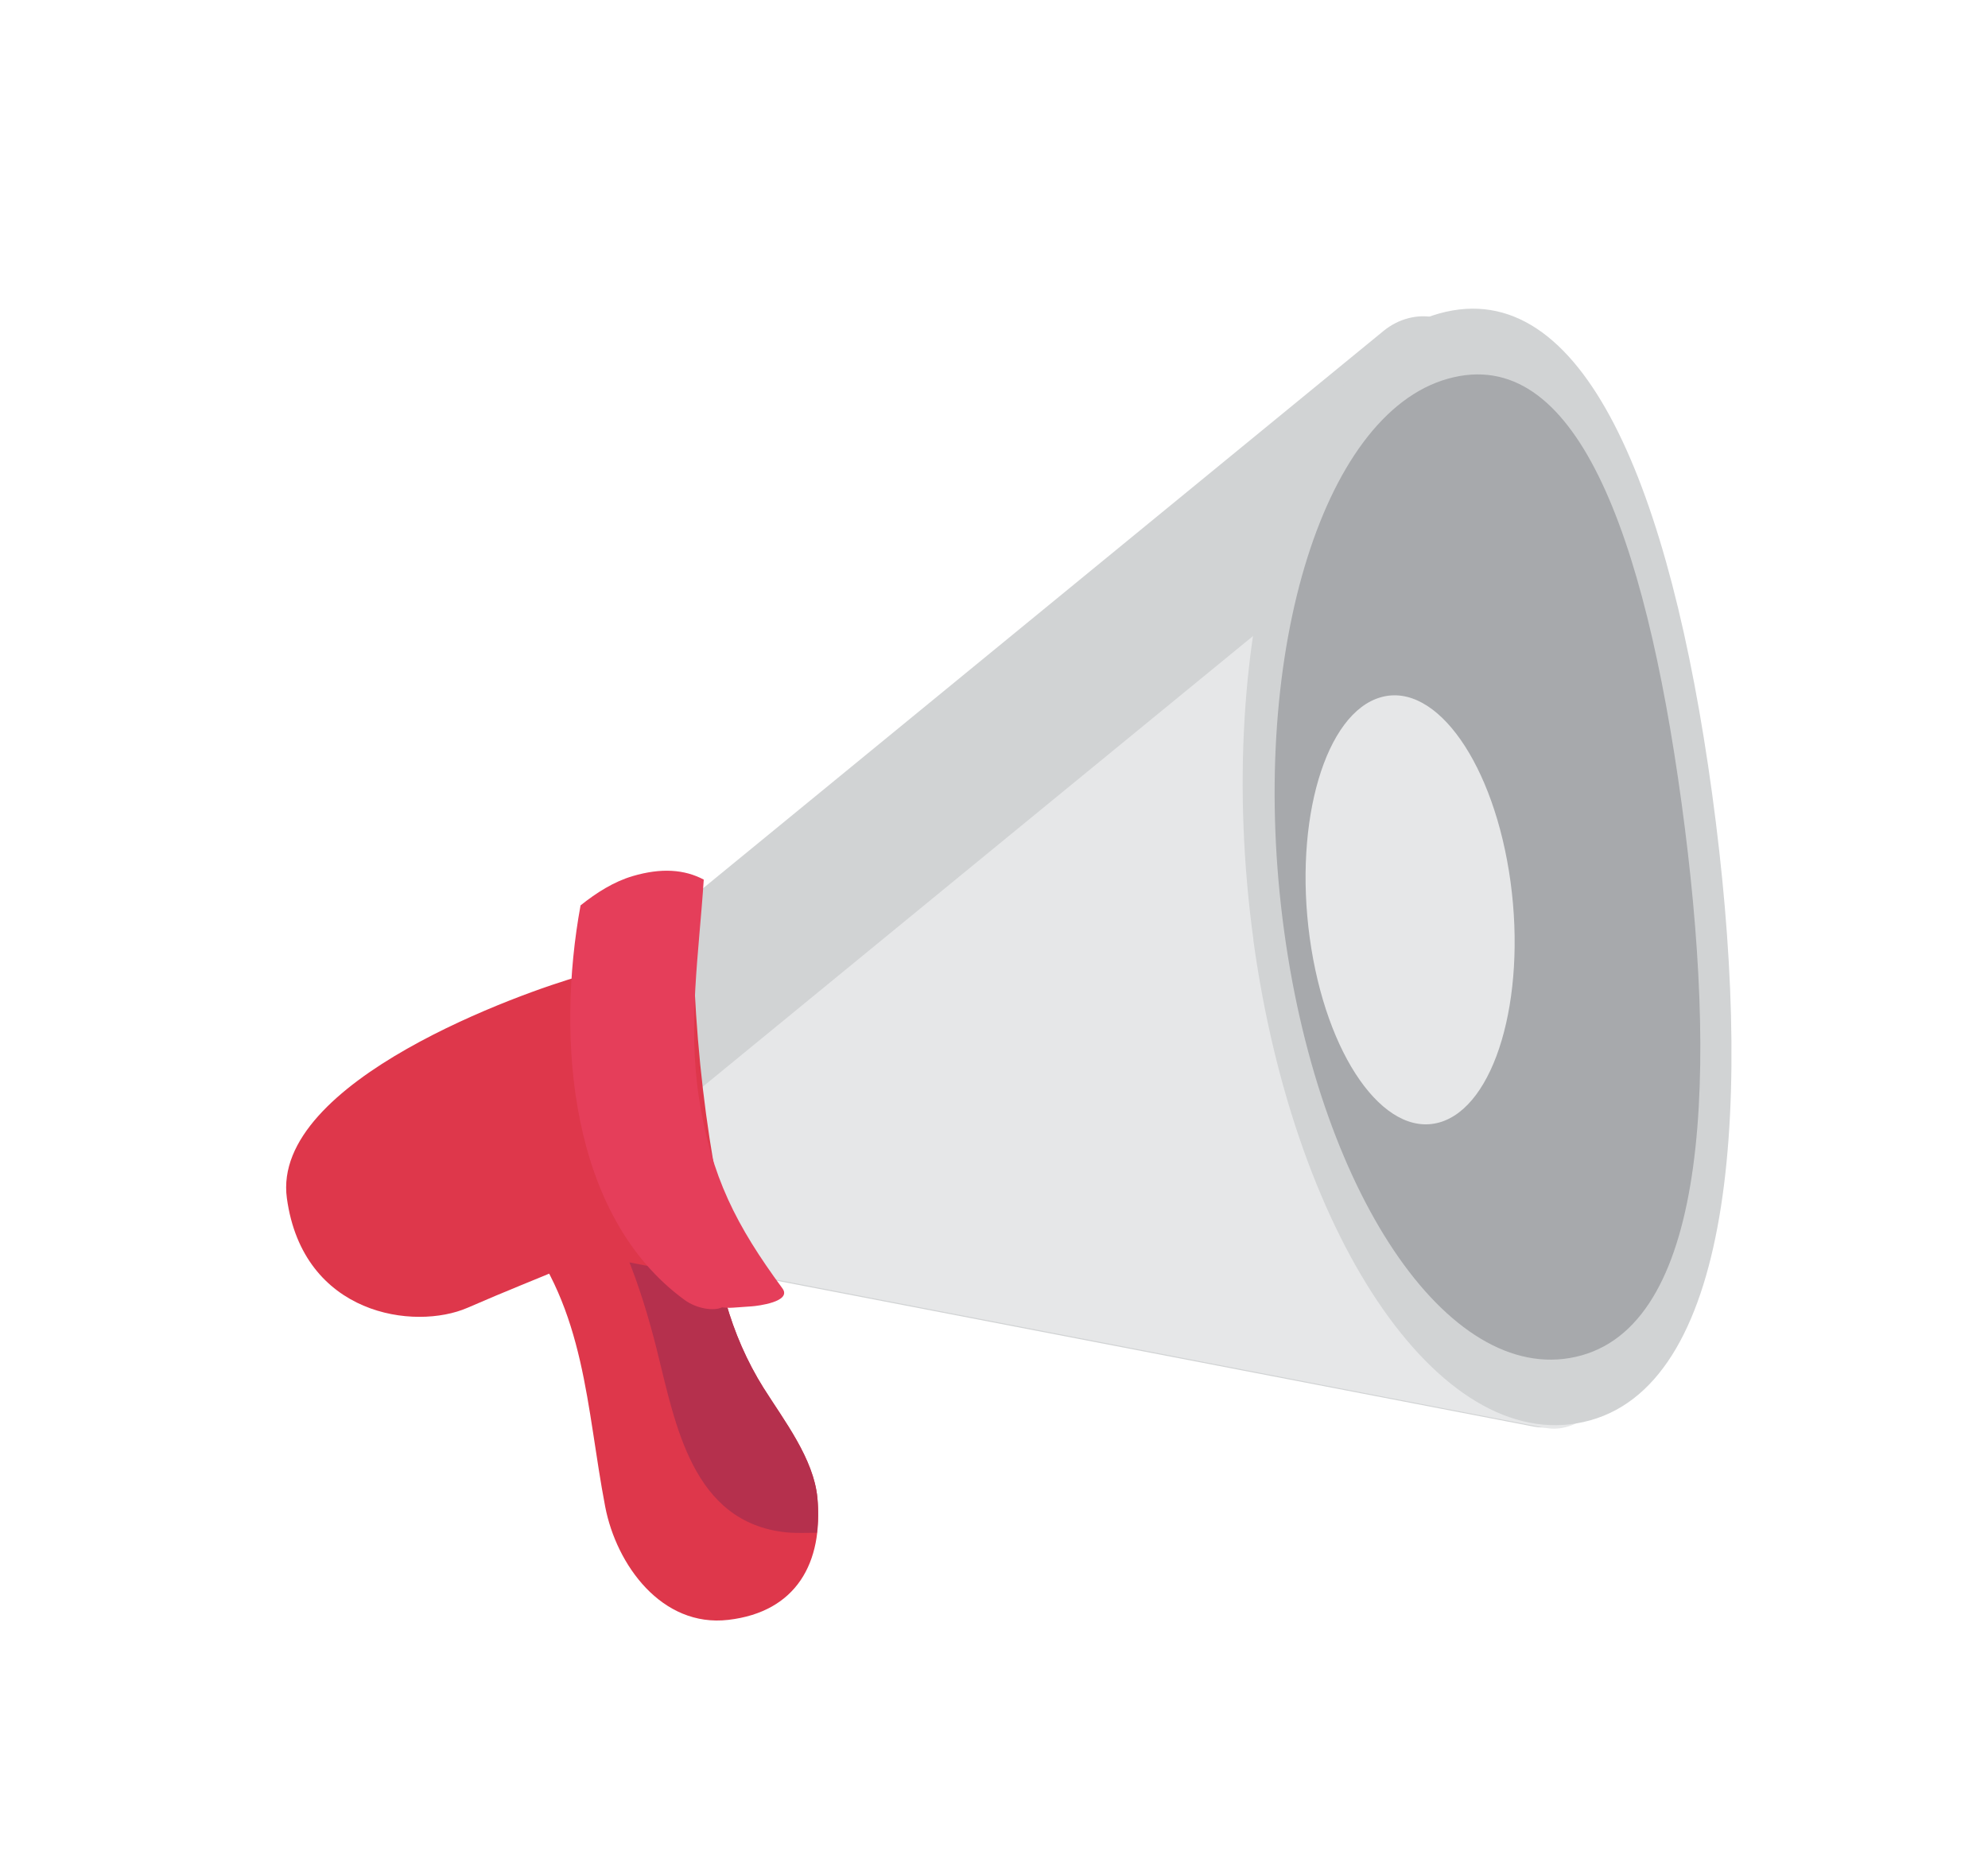 <svg width="33" height="31" viewBox="0 0 33 31" fill="none" xmlns="http://www.w3.org/2000/svg">
<g clip-path="url(#clip0_5_5487)" filter="url(#filter0_d_5_5487)">
<path d="M12.677 19.047C12.114 18.148 11.855 17.131 11.806 16.078C11.795 15.806 11.62 15.678 11.417 15.659C11.338 15.563 11.227 15.498 11.104 15.476C10.536 15.377 9.963 15.468 9.391 15.449C9.298 15.447 9.207 15.468 9.126 15.512C8.717 15.439 8.275 15.947 8.613 16.369C9.727 17.765 9.728 19.351 10.046 21.012C10.232 21.978 10.985 23.02 12.09 22.891C13.223 22.759 13.669 21.936 13.568 20.866C13.506 20.213 13.012 19.578 12.677 19.045" fill="#DE374B"/>
<path d="M10.904 18.411C11.21 19.632 11.486 21.277 13.052 21.438C13.224 21.455 13.391 21.445 13.559 21.445C13.584 21.253 13.587 21.059 13.569 20.867C13.507 20.215 13.014 19.579 12.679 19.047C12.115 18.148 11.856 17.131 11.807 16.078C11.796 15.806 11.621 15.678 11.419 15.659C11.339 15.563 11.228 15.498 11.104 15.476C10.618 15.392 10.127 15.444 9.636 15.449C10.256 16.289 10.628 17.311 10.904 18.41" fill="#B5304D"/>
<path d="M25.458 19.682C19.23 18.481 13 17.282 6.774 16.082C6.207 15.972 6.115 15.298 6.61 14.891L22.968 1.492C23.473 1.079 24.212 1.218 24.283 1.741C24.671 4.572 25.058 7.407 25.447 10.241C25.836 13.077 26.223 15.915 26.61 18.747C26.683 19.27 26.034 19.797 25.458 19.682Z" fill="#D1D3D4"/>
<path d="M25.659 19.705C20.386 18.686 15.114 17.672 9.841 16.656C9.364 16.562 9.287 15.993 9.703 15.648C14.32 11.864 18.936 8.084 23.553 4.304C23.979 3.955 24.605 4.07 24.668 4.513C24.995 6.911 25.323 9.316 25.65 11.709C25.979 14.106 26.307 16.508 26.634 18.909C26.696 19.353 26.145 19.799 25.659 19.704" fill="#E6E7E8"/>
<path d="M20.807 11.606C20.114 6.531 21.492 1.875 23.887 1.205C26.283 0.535 27.727 4.106 28.421 9.18C29.113 14.252 28.794 18.909 26.399 19.578C24.004 20.248 21.502 16.678 20.805 11.606" fill="#D1D3D4"/>
<path d="M21.317 11.463C20.704 6.984 21.921 2.877 24.035 2.287C26.149 1.695 27.299 4.846 27.912 9.321C28.525 13.8 28.367 17.907 26.254 18.5C24.139 19.091 21.93 15.939 21.317 11.463Z" fill="#A7A9AC"/>
<path d="M21.741 11.569C21.474 9.62 22.004 7.83 22.925 7.574C23.845 7.316 24.807 8.688 25.074 10.637C25.34 12.587 24.811 14.377 23.891 14.634C22.971 14.891 22.009 13.519 21.741 11.569Z" fill="#E6E7E8"/>
<path d="M11.498 10.756L6.316 15.002C5.819 15.409 5.911 16.082 6.479 16.192L12.285 17.311C11.712 15.19 11.475 12.996 11.498 10.756Z" fill="#DE374B"/>
<path d="M8.662 13.366C8.026 13.888 7.389 14.41 6.752 14.932C6.256 15.339 6.347 16.012 6.915 16.123C7.641 16.262 8.367 16.402 9.092 16.542C8.881 15.489 8.729 14.426 8.662 13.366Z" fill="#CE3650"/>
<path d="M4.762 15.891C4.495 13.942 8.716 12.459 9.636 12.202C10.557 11.944 9.945 13.009 10.211 14.959C10.479 16.909 10.432 16.546 7.761 17.71C6.884 18.091 5.029 17.84 4.762 15.891Z" fill="#DE374B"/>
<path d="M11.602 14.224C11.415 12.994 11.603 11.817 11.682 10.602C11.36 10.432 10.978 10.404 10.502 10.544C10.188 10.637 9.903 10.818 9.637 11.03C9.231 13.241 9.45 16.183 11.365 17.581C11.572 17.731 11.856 17.767 11.986 17.703C12.04 17.71 12.1 17.713 12.173 17.708L12.482 17.686C12.571 17.68 13.151 17.611 12.988 17.388C12.226 16.352 11.803 15.536 11.602 14.224Z" fill="#E53E5A"/>
</g>
<defs>
<filter id="filter0_d_5_5487" x="0.75" y="-0.001" width="32" height="32" filterUnits="userSpaceOnUse" color-interpolation-filters="sRGB">
<feFlood flood-opacity="0" result="BackgroundImageFix"/>
<feColorMatrix in="SourceAlpha" type="matrix" values="0 0 0 0 0 0 0 0 0 0 0 0 0 0 0 0 0 0 127 0" result="hardAlpha"/>
<feOffset dy="4"/>
<feGaussianBlur stdDeviation="2"/>
<feComposite in2="hardAlpha" operator="out"/>
<feColorMatrix type="matrix" values="0 0 0 0 0 0 0 0 0 0 0 0 0 0 0 0 0 0 0.25 0"/>
<feBlend mode="normal" in2="BackgroundImageFix" result="effect1_dropShadow_5_5487"/>
<feBlend mode="normal" in="SourceGraphic" in2="effect1_dropShadow_5_5487" result="shape"/>
</filter>
<clipPath id="clip0_5_5487">
<rect width="24" height="24" fill="white" transform="translate(4.75 -0.001)"/>
</clipPath>
</defs>
</svg>
